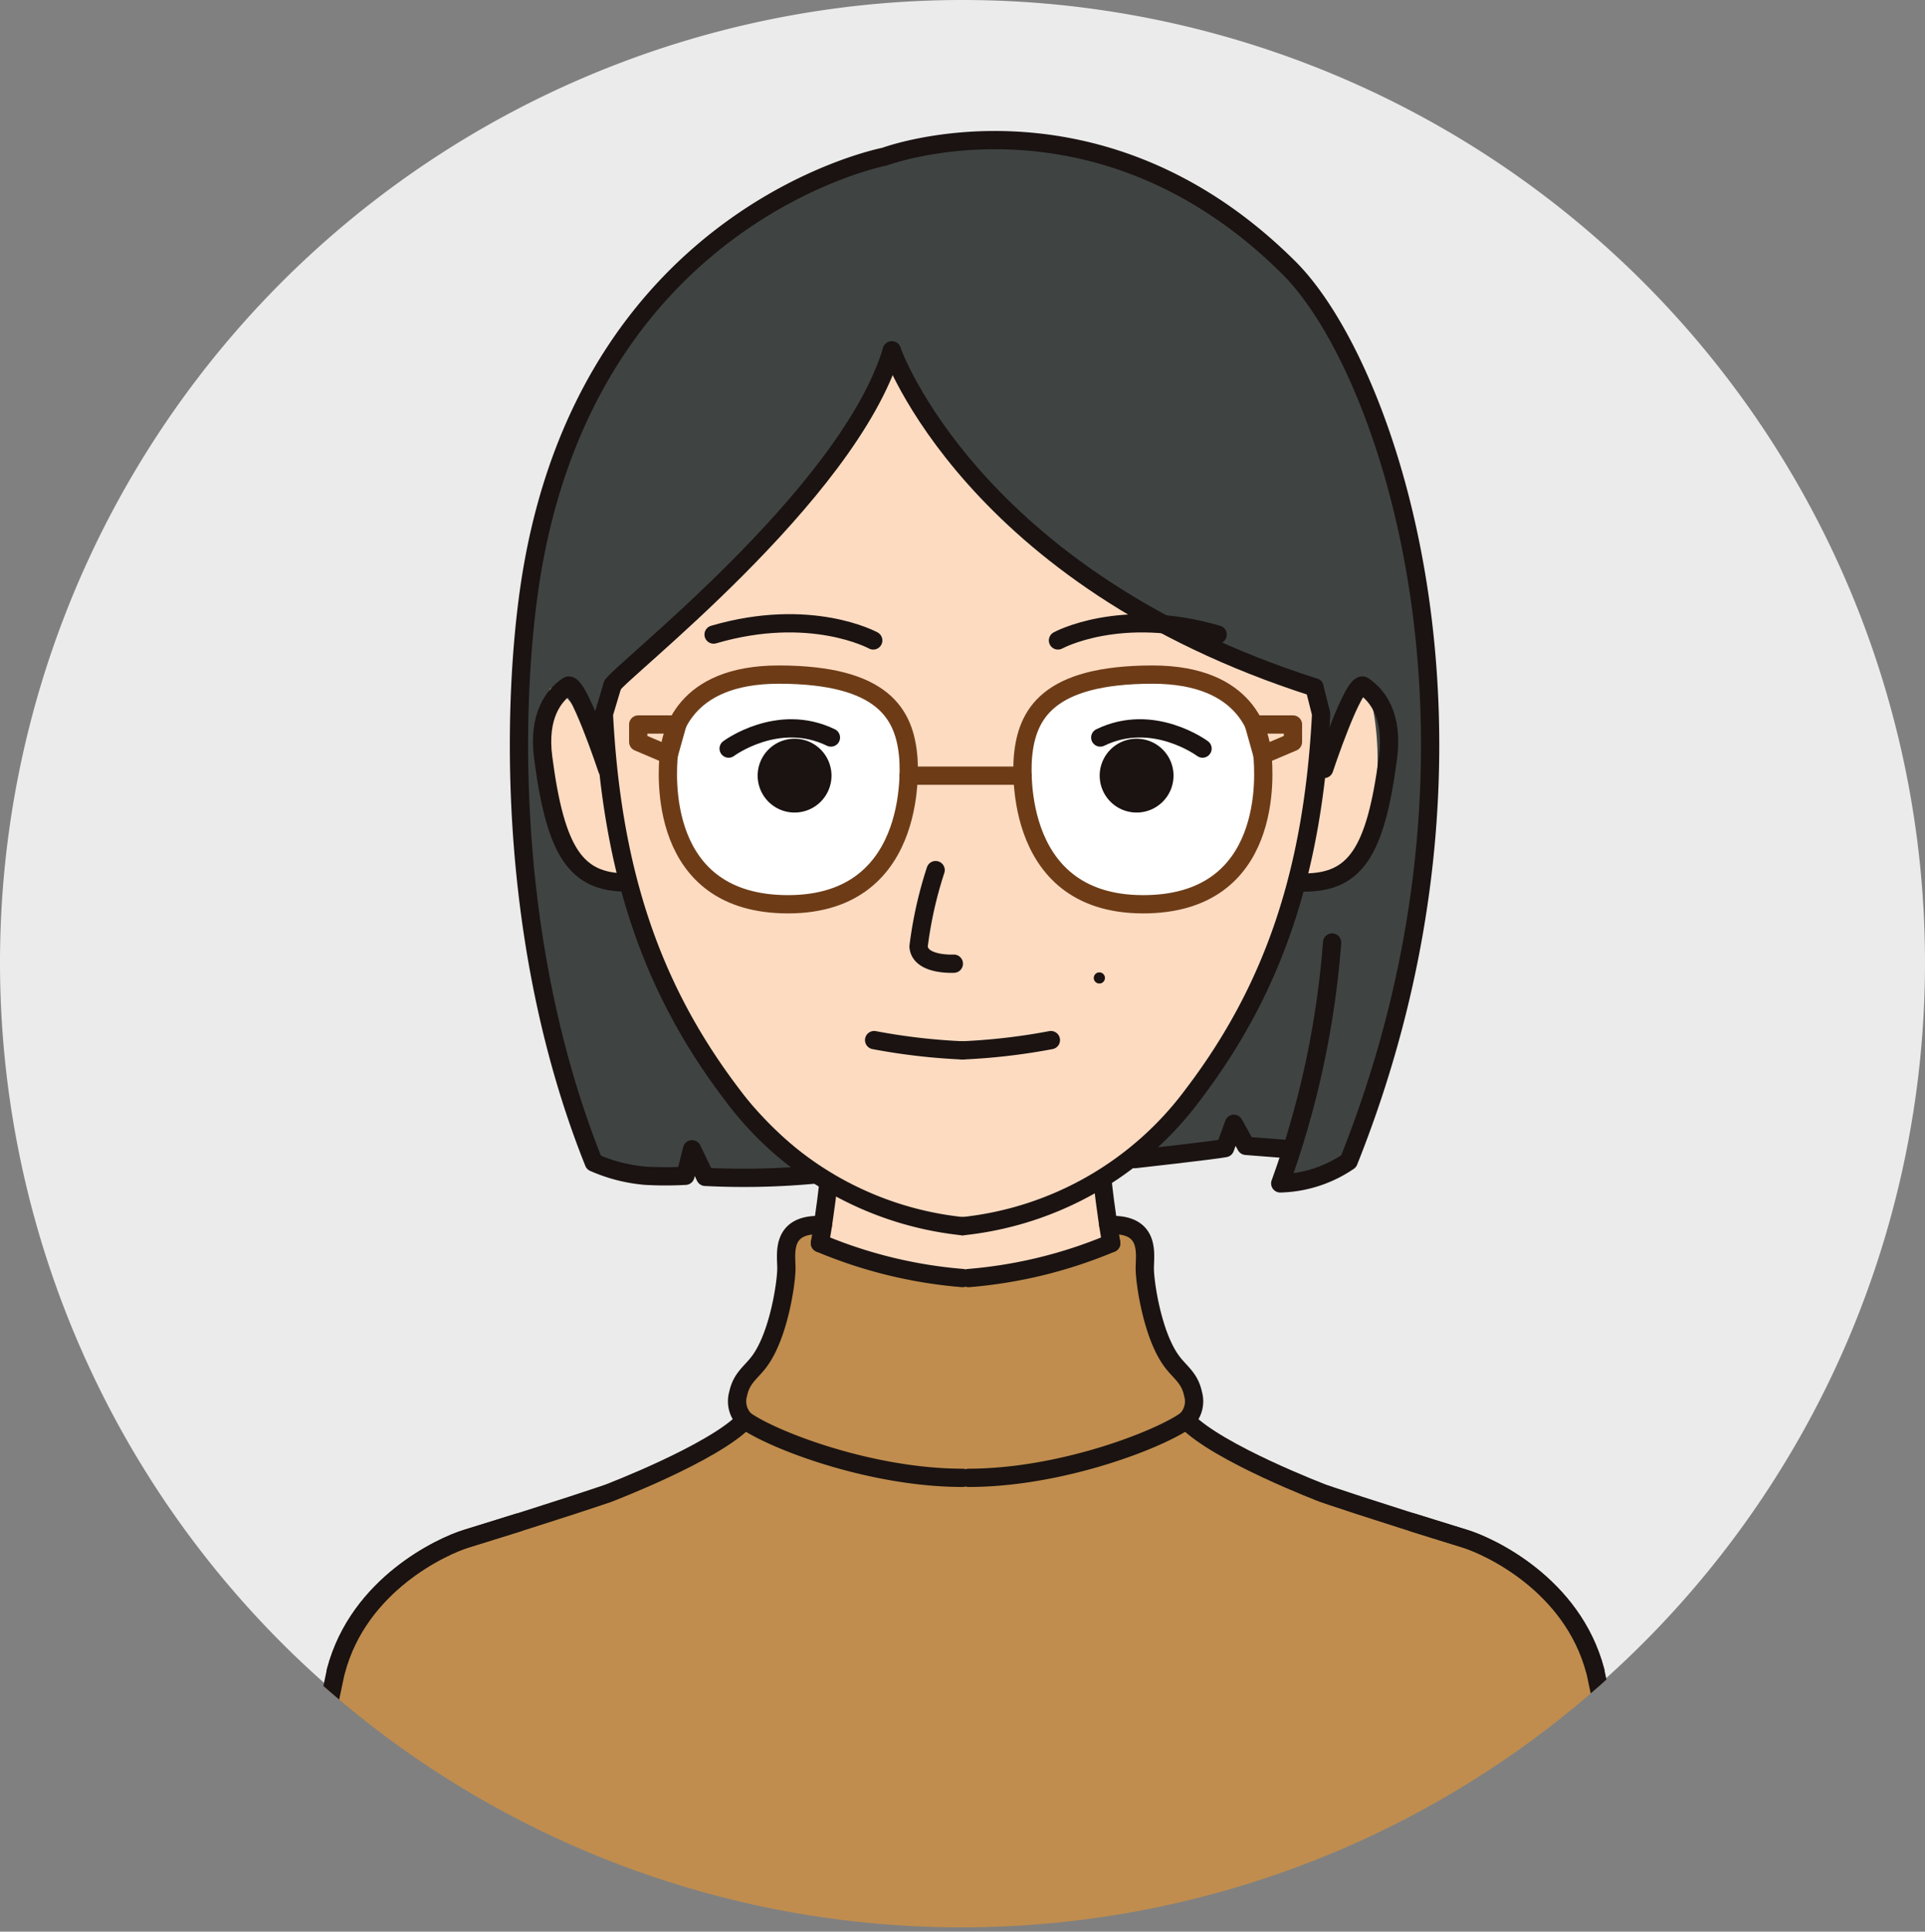 <svg xmlns="http://www.w3.org/2000/svg" xmlns:xlink="http://www.w3.org/1999/xlink" width="124" height="124.424" viewBox="0 0 124 124.424">
  <rect x="0" y="0" width="124" height="124.424" fill="#808080" stroke="none"/>
  <defs>
    <clipPath id="clip-path">
      <rect id="長方形_86" data-name="長方形 86" width="124" height="124.424" fill="none"/>
    </clipPath>
    <clipPath id="clip-path-2">
      <path id="パス_135" data-name="パス 135" d="M62,0a62.075,62.075,0,1,0,62,62.074A62.038,62.038,0,0,0,62,0Z" fill="none"/>
    </clipPath>
  </defs>
  <g id="icon_E" transform="translate(0 0)">
    <g id="グループ_17" data-name="グループ 17" transform="translate(0 0)">
      <g id="グループ_16" data-name="グループ 16" clip-path="url(#clip-path)">
        <path id="パス_96" data-name="パス 96" d="M124,62A62,62,0,1,1,62,0a62,62,0,0,1,62,62" transform="translate(0 0)" fill="#ebebeb"/>
      </g>
    </g>
    <g id="グループ_19" data-name="グループ 19">
      <g id="グループ_18" data-name="グループ 18" clip-path="url(#clip-path-2)">
        <path id="パス_97" data-name="パス 97" d="M45.919,6.622S30.406,11.06,25.974,22.667,21.2,48.439,22.223,54.754s4.432,17.068,4.432,17.068l5.286.853,1.023-2.048,1.193,2.048,6.648.171L60.751,71.48l5.795-.171,1.024-2.39L68.763,70.8h2.9l-.852,2.39,4.262-1.195s3.92-11.263,4.6-16.043a88.585,88.585,0,0,0-1.023-26.967C76.435,18.911,66.035,2.014,45.919,6.622" transform="translate(11.696 3.154)" fill="#3f4443"/>
        <path id="パス_98" data-name="パス 98" d="M23.318,39.564a12.339,12.339,0,0,0-.512,6.656c.767,3.585,1.28,5.377,4.86,5.632,0,0,5.455,14.166,13.894,19.03,0,0,.34,11.094-8.354,17.41l15.939,20.4L66.789,88.122a14.733,14.733,0,0,1-5.114-5.632,30.568,30.568,0,0,1-2.9-11.607s11.081-6.741,12.616-19.03a4.53,4.53,0,0,0,4.346-2.561c1.28-2.816,1.024-8.192,0-10.241S64.743,8.843,64.743,8.843L35.337,9.61Z" transform="translate(12.136 4.773)" fill="#fddbc1"/>
        <path id="パス_99" data-name="パス 99" d="M45.537,18.76a55.8,55.8,0,0,0,9.546,12.46c6.138,5.973,18.071,9.728,18.071,9.728l.341,5.8,2.813-6.23,1.961,2.987,2.385-4.779s-1.023-23.3-15.853-29.7S39.06,8.008,33.092,13.47,21.841,28.83,21.5,43.851l1.875,1.024s-.852-3.755.511-3.84,3.58,4.693,3.58,4.693l.512-4.95S44.856,27.636,45.537,18.76" transform="translate(11.566 3.304)" fill="#3f4443"/>
        <path id="パス_100" data-name="パス 100" d="M40.15,29.056s-4.944-1.195-8.013-.171-4.262,2.9-4.091,7,2.045,5.974,5.8,6.656,8.865-.853,9.375-5.12.683-7-3.068-8.364" transform="translate(15.078 15.367)" fill="#fff"/>
        <path id="パス_101" data-name="パス 101" d="M47.007,28.454s-4.944,1.195-4.432,7.339,6.136,7,7.5,7,6.99,0,7.671-3.925,1.193-7.68-1.875-9.388-8.865-1.024-8.865-1.024" transform="translate(22.882 15.286)" fill="#fff"/>
        <path id="パス_102" data-name="パス 102" d="M46.131,51.406s-2.221-.317-2.062,2.541A9.5,9.5,0,0,1,42.323,60.3c-.952,1.112-1.427,2.065-1.269,2.7l.158.636s-1.9,2.859-6.821,4.13A77.013,77.013,0,0,0,20.43,72.848c-3.014,1.587-5.394,6.036-6.5,10.324a131.112,131.112,0,0,0-2.062,13.659h87.73l-3.014-15.09s-2.221-8.576-7.3-10.005a137.433,137.433,0,0,1-13.8-4.607c-2.062-.953-5.71-3.177-5.71-3.177s1.11-2.223.158-3.018a8.688,8.688,0,0,1-2.7-5.083c-.158-2.065.318-4.605-1.586-4.447l-1.429,1.112s-5.235,2.223-8.249,2.223-9.2-1.906-9.2-1.906Z" transform="translate(6.382 27.741)" fill="#c08d4e"/>
        <path id="パス_103" data-name="パス 103" d="M40.42,59.415C38.38,61.538,31.6,64.121,31.6,64.121s-3.213,1.106-9.129,2.921c-1.564.48-6.93,2.947-8.4,8.521" transform="translate(7.568 32.07)" fill="none" stroke="#1a1311" stroke-linecap="round" stroke-linejoin="round" stroke-width="1.177"/>
        <path id="パス_104" data-name="パス 104" d="M34.343,52.006a29.951,29.951,0,0,0,9.183,2.247" transform="translate(18.474 28.071)" fill="none" stroke="#1a1311" stroke-linecap="round" stroke-linejoin="round" stroke-width="1.177"/>
        <path id="パス_105" data-name="パス 105" d="M45.387,67.531c-5.878,0-12.185-2.417-14.012-3.708a1.717,1.717,0,0,1-.44-1.7c.217-1.036.829-1.369,1.361-2.085,1.255-1.683,1.738-5.049,1.747-5.971s-.431-2.961,2.35-2.815" transform="translate(16.613 27.661)" fill="none" stroke="#1a1311" stroke-linecap="round" stroke-linejoin="round" stroke-width="1.177"/>
        <path id="パス_106" data-name="パス 106" d="M34.887,49.493s-.169,1.689-.544,3.868" transform="translate(18.474 26.714)" fill="none" stroke="#1a1311" stroke-linecap="round" stroke-linejoin="round" stroke-width="1.177"/>
        <path id="パス_107" data-name="パス 107" d="M36.49,33.283a2.378,2.378,0,1,1-2.378-2.38,2.379,2.379,0,0,1,2.378,2.38" transform="translate(17.071 16.68)" fill="#1a1311"/>
        <path id="パス_108" data-name="パス 108" d="M40.748,42.428s-2.172.122-2.273-1.1a26.084,26.084,0,0,1,1.1-4.927" transform="translate(20.694 19.646)" fill="none" stroke="#1a1311" stroke-linecap="round" stroke-linejoin="round" stroke-width="1.177"/>
        <path id="パス_109" data-name="パス 109" d="M30.519,31.773S33.7,29.4,37.107,31.06" transform="translate(16.417 16.446)" fill="none" stroke="#1a1311" stroke-linecap="round" stroke-linejoin="round" stroke-width="1.177"/>
        <path id="パス_110" data-name="パス 110" d="M52.672,31.773s-3.184-2.374-6.588-.713" transform="translate(24.79 16.446)" fill="none" stroke="#1a1311" stroke-linecap="round" stroke-linejoin="round" stroke-width="1.177"/>
        <path id="パス_111" data-name="パス 111" d="M40.172,27.179s-4.029-2.211-10.283-.379" transform="translate(16.078 14.074)" fill="none" stroke="#1a1311" stroke-linecap="round" stroke-linejoin="round" stroke-width="1.177"/>
        <path id="パス_112" data-name="パス 112" d="M46.06,33.283a2.378,2.378,0,1,0,2.378-2.38,2.379,2.379,0,0,0-2.378,2.38" transform="translate(24.777 16.68)" fill="#1a1311"/>
        <path id="パス_113" data-name="パス 113" d="M44.313,27.179S48.341,24.968,54.6,26.8" transform="translate(23.837 14.074)" fill="none" stroke="#1a1311" stroke-linecap="round" stroke-linejoin="round" stroke-width="1.177"/>
        <path id="パス_114" data-name="パス 114" d="M26.891,34.053s-1.916-5.766-2.525-5.355c-.9.607-1.944,1.908-1.589,4.633.8,6.113,2.124,8.038,5.4,8.038" transform="translate(12.214 15.478)" fill="none" stroke="#1a1311" stroke-linecap="round" stroke-linejoin="round" stroke-width="1.177"/>
        <path id="パス_115" data-name="パス 115" d="M55.911,34.053s1.915-5.766,2.524-5.355c.9.607,1.944,1.908,1.589,4.633-.8,6.113-2.124,8.038-5.4,8.038" transform="translate(29.384 15.478)" fill="none" stroke="#1a1311" stroke-linecap="round" stroke-linejoin="round" stroke-width="1.177"/>
        <path id="パス_116" data-name="パス 116" d="M40.705,72.5a49.186,49.186,0,0,1-6.967.142l-.852-1.778-.428,1.708a23.766,23.766,0,0,1-2.559,0,10.444,10.444,0,0,1-3.34-.853c-5.9-14.732-5.26-30.96-3.909-38.5C26.719,10.481,45.294,6.926,45.294,6.926S59,1.786,71.347,14.1c6.429,6.415,14.64,30.493,3.834,57.538a8.164,8.164,0,0,1-4.406,1.424,58.3,58.3,0,0,0,3.34-15.515" transform="translate(11.693 3.164)" fill="none" stroke="#1a1311" stroke-linecap="round" stroke-linejoin="round" stroke-width="1.177"/>
        <path id="パス_117" data-name="パス 117" d="M26.968,63.695q-1.488.469-3.334,1.036c-1.564.48-6.93,2.949-8.4,8.521L11.9,89.093" transform="translate(6.402 34.38)" fill="none" stroke="#1a1311" stroke-linecap="round" stroke-linejoin="round" stroke-width="1.177"/>
        <path id="パス_118" data-name="パス 118" d="M49.684,59.415c2.041,2.123,8.823,4.706,8.823,4.706s3.213,1.106,9.129,2.921c1.564.48,6.93,2.947,8.4,8.521" transform="translate(26.726 32.07)" fill="none" stroke="#1a1311" stroke-linecap="round" stroke-linejoin="round" stroke-width="1.177"/>
        <path id="パス_119" data-name="パス 119" d="M49.756,52.006a29.951,29.951,0,0,1-9.183,2.247" transform="translate(21.825 28.071)" fill="none" stroke="#1a1311" stroke-linecap="round" stroke-linejoin="round" stroke-width="1.177"/>
        <path id="パス_120" data-name="パス 120" d="M40.573,67.531c5.878,0,12.185-2.417,14.012-3.708a1.717,1.717,0,0,0,.44-1.7c-.217-1.036-.829-1.369-1.361-2.085-1.255-1.683-1.738-5.049-1.747-5.971s.431-2.961-2.35-2.815" transform="translate(21.825 27.661)" fill="none" stroke="#1a1311" stroke-linecap="round" stroke-linejoin="round" stroke-width="1.177"/>
        <path id="パス_121" data-name="パス 121" d="M46.19,49.493s.169,1.689.544,3.868" transform="translate(24.847 26.714)" fill="none" stroke="#1a1311" stroke-linecap="round" stroke-linejoin="round" stroke-width="1.177"/>
        <path id="パス_122" data-name="パス 122" d="M59.189,63.695q1.488.469,3.334,1.036c1.564.48,6.93,2.949,8.4,8.521l3.331,15.841" transform="translate(31.839 34.38)" fill="none" stroke="#1a1311" stroke-linecap="round" stroke-linejoin="round" stroke-width="1.177"/>
        <path id="パス_123" data-name="パス 123" d="M43.458,33.513s.961,9.5-7.743,9.5c-8.465,0-7.793-8.487-7.685-9.625.12-1.263.9-5.169,7.084-5.169C41.9,28.224,43.218,30.808,43.458,33.513Z" transform="translate(15.048 15.234)" fill="none" stroke="#6d3c17" stroke-linecap="round" stroke-linejoin="round" stroke-width="1.177"/>
        <line id="線_19" data-name="線 19" x2="7.345" transform="translate(58.527 49.964)" fill="none" stroke="#6d3c17" stroke-linecap="round" stroke-linejoin="round" stroke-width="1.177"/>
        <path id="パス_124" data-name="パス 124" d="M29.248,30.308H26.732v1.126l1.965.836Z" transform="translate(14.38 16.359)" fill="none" stroke="#6d3c17" stroke-linecap="round" stroke-linejoin="round" stroke-width="1.177"/>
        <path id="パス_125" data-name="パス 125" d="M42.857,33.513s-.961,9.5,7.743,9.5c8.463,0,7.791-8.487,7.683-9.625-.12-1.263-.9-5.169-7.084-5.169C44.418,28.224,43.1,30.808,42.857,33.513Z" transform="translate(23.037 15.234)" fill="none" stroke="#6d3c17" stroke-linecap="round" stroke-linejoin="round" stroke-width="1.177"/>
        <path id="パス_126" data-name="パス 126" d="M52.519,30.308h2.516v1.126l-1.965.836Z" transform="translate(28.252 16.359)" fill="none" stroke="#6d3c17" stroke-linecap="round" stroke-linejoin="round" stroke-width="1.177"/>
        <path id="パス_127" data-name="パス 127" d="M36.613,43.511a39.893,39.893,0,0,0,5.692.661" transform="translate(19.695 23.486)" fill="none" stroke="#1a1311" stroke-linecap="round" stroke-linejoin="round" stroke-width="1.177"/>
        <path id="パス_128" data-name="パス 128" d="M46.007,43.511a39.926,39.926,0,0,1-5.693.661" transform="translate(21.686 23.486)" fill="none" stroke="#1a1311" stroke-linecap="round" stroke-linejoin="round" stroke-width="1.177"/>
        <path id="パス_129" data-name="パス 129" d="M37.352,14.66s5.114,14.64,27.226,21.7" transform="translate(20.093 7.913)" fill="none" stroke="#1a1311" stroke-linecap="round" stroke-linejoin="round" stroke-width="1.177"/>
        <path id="パス_130" data-name="パス 130" d="M25.651,36.241c.2-.682,15.17-12.2,18-21.581" transform="translate(13.798 7.913)" fill="none" stroke="#1a1311" stroke-linecap="round" stroke-linejoin="round" stroke-width="1.177"/>
        <path id="パス_131" data-name="パス 131" d="M25.844,28.676l-.551,1.835c.523,10.172,3.07,17.706,8.265,24.528a21.218,21.218,0,0,0,14.836,8.466" transform="translate(13.606 15.478)" fill="none" stroke="#1a1311" stroke-linecap="round" stroke-linejoin="round" stroke-width="1.177"/>
        <path id="パス_132" data-name="パス 132" d="M62.985,28.754l.431,1.715C62.892,40.641,60.346,48.175,55.152,55a21.222,21.222,0,0,1-14.838,8.464" transform="translate(21.686 15.52)" fill="none" stroke="#1a1311" stroke-linecap="round" stroke-linejoin="round" stroke-width="1.177"/>
        <path id="パス_133" data-name="パス 133" d="M47.521,49.289s5.118-.57,5.829-.711l.569-1.566.781,1.423,2.773.214" transform="translate(25.563 25.375)" fill="none" stroke="#1a1311" stroke-linecap="round" stroke-linejoin="round" stroke-width="1.177"/>
        <path id="パス_134" data-name="パス 134" d="M46.171,40.678a.359.359,0,1,1-.358.359.358.358,0,0,1,.358-.359" transform="translate(24.644 21.956)" fill="#1a1311"/>
      </g>
    </g>
  </g>
</svg>
